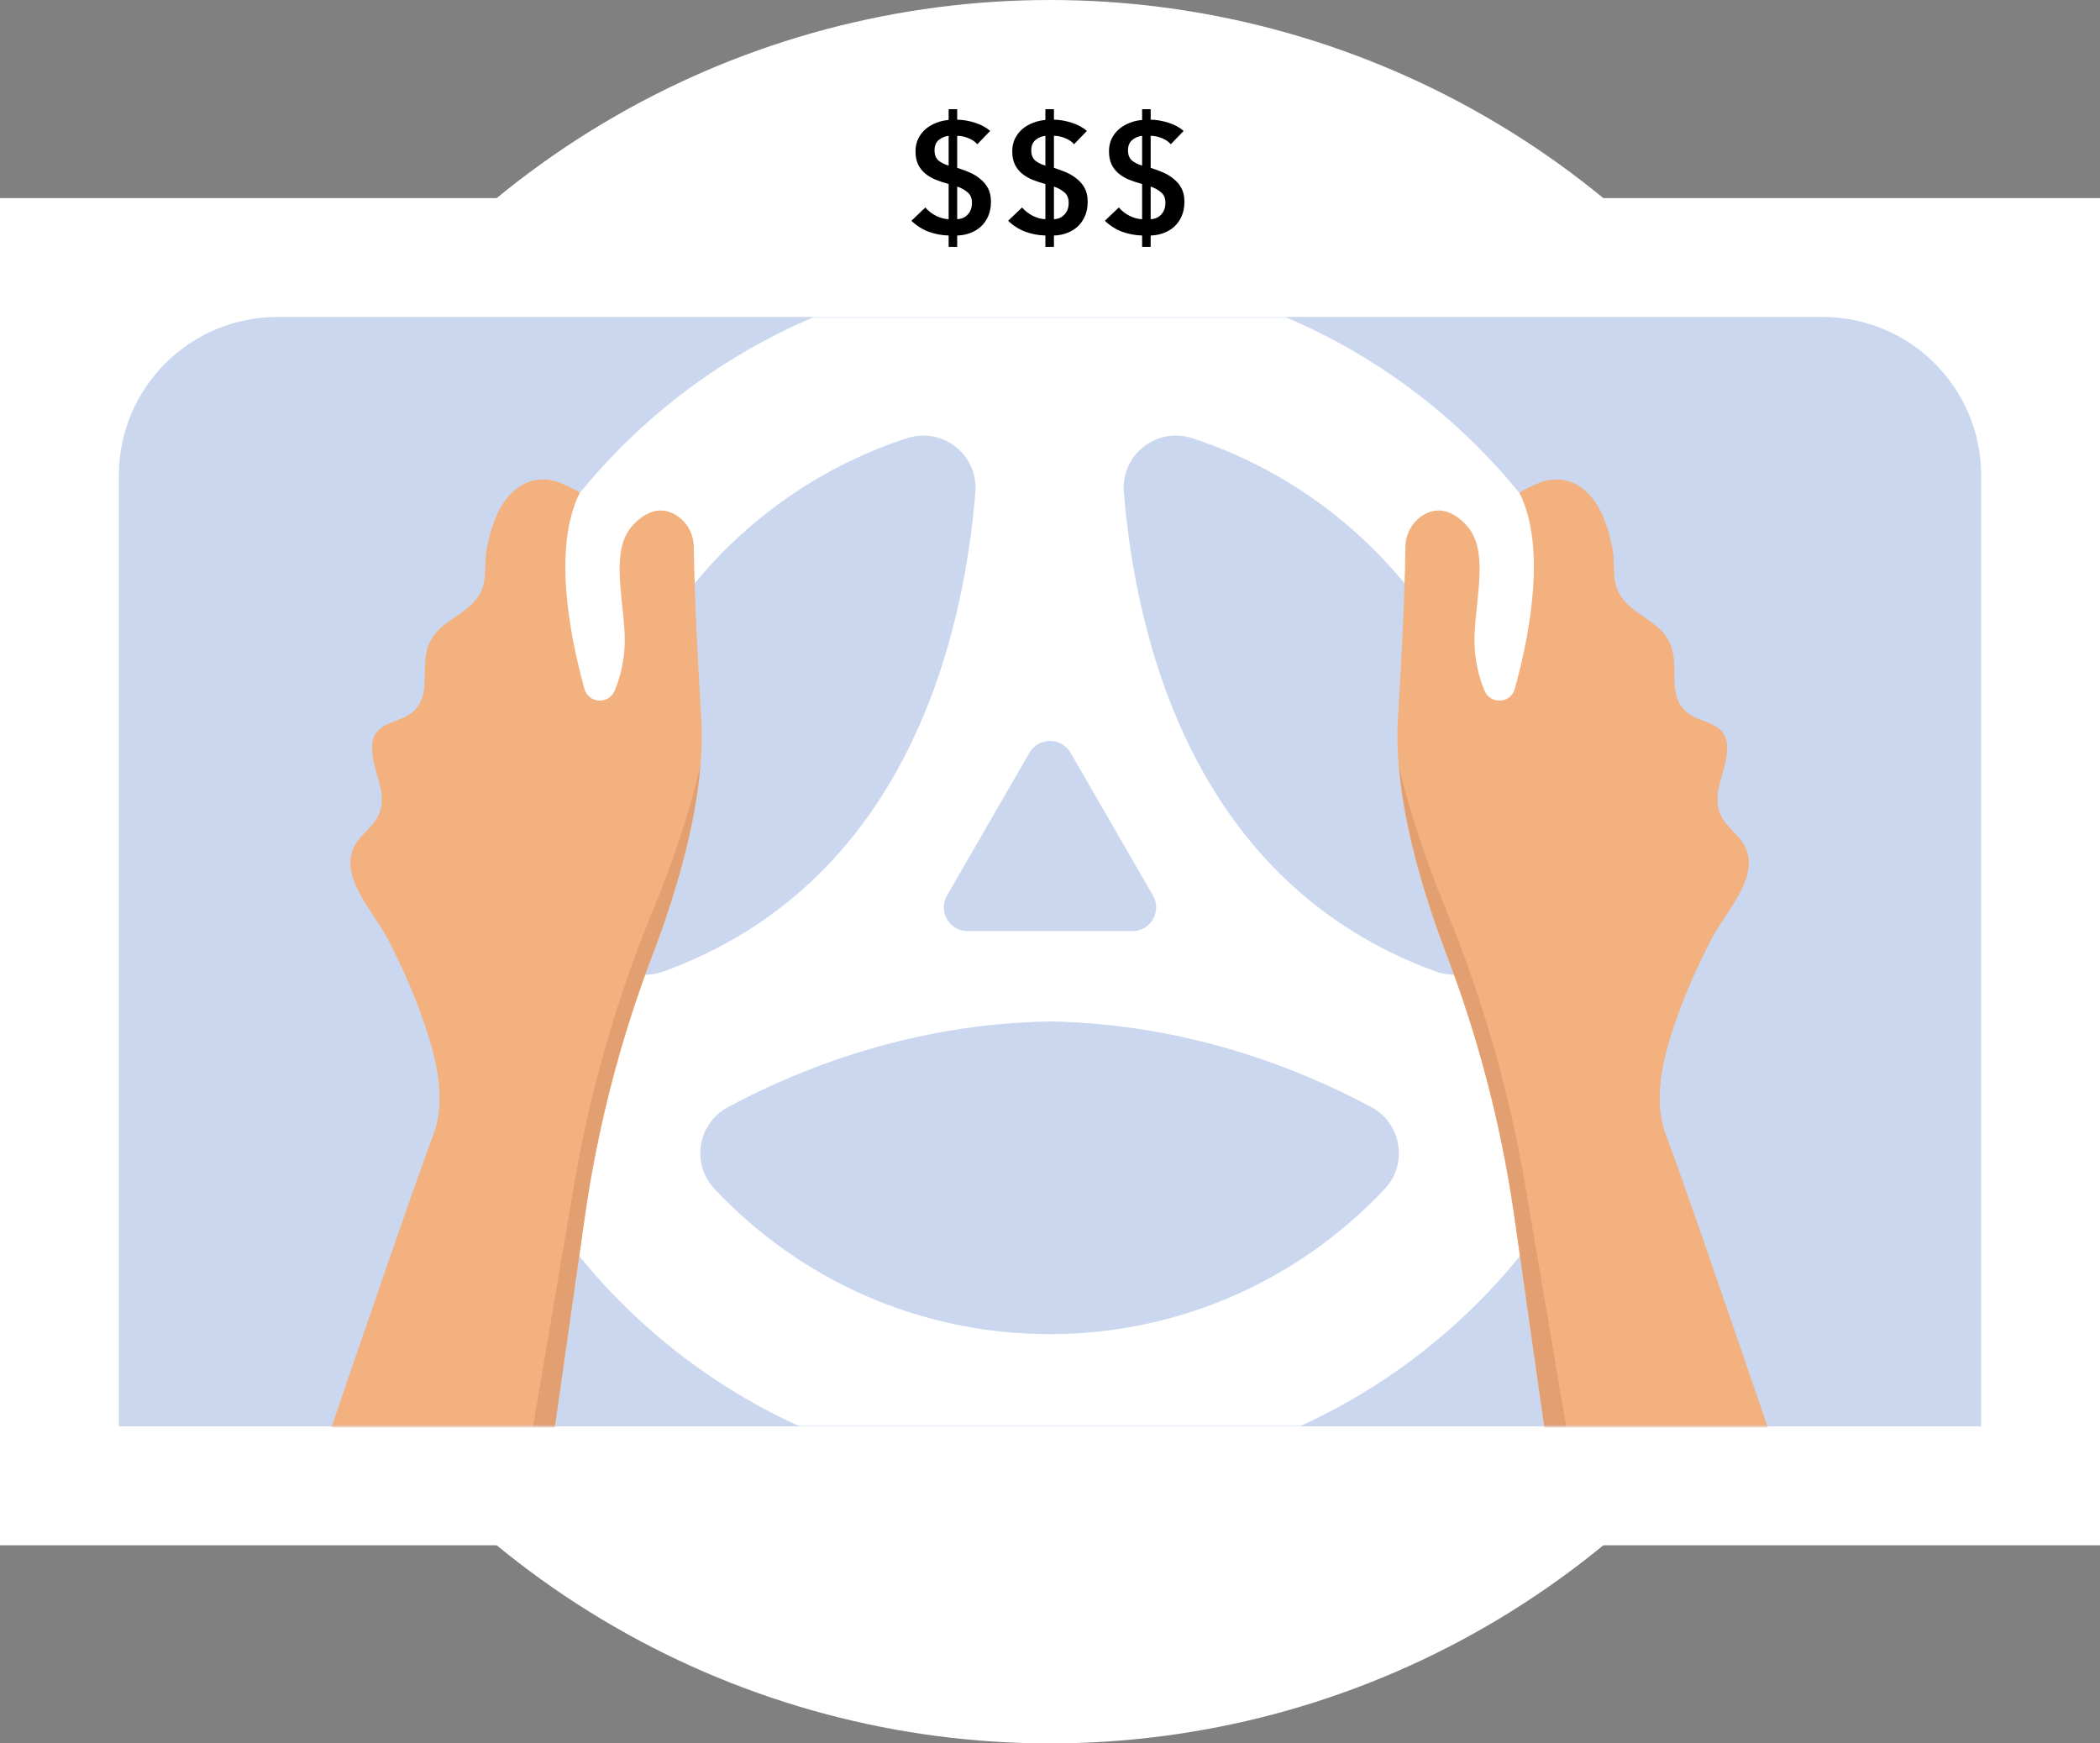 <svg width="530" height="440" viewBox="0 0 530 440" fill="none" xmlns="http://www.w3.org/2000/svg">
<rect x="0" y="0" width="530" height="440" fill="#808080" stroke="none"/>
<circle cx="265" cy="220" r="220" fill="white"/>
<rect y="50" width="530" height="340" fill="white"/>
<path d="M30 120C30 97.909 47.909 80 70 80H460C482.091 80 500 97.909 500 120V360H30V120Z" fill="#CAD7EF"/>
<mask id="mask0_0_1" style="mask-type:alpha" maskUnits="userSpaceOnUse" x="30" y="80" width="470" height="280">
<rect x="30" y="80" width="470" height="280" fill="#9670D6"/>
</mask>
<g mask="url(#mask0_0_1)">
<path d="M264.903 68C180.515 68 112.108 136.406 112.108 220.795C112.108 305.183 180.515 373.589 264.903 373.589C349.291 373.589 417.698 305.183 417.698 220.795C417.698 136.406 349.291 68 264.903 68ZM380.816 220.795C380.816 225.39 380.553 229.927 380.026 234.376C379.031 242.806 370.425 248.105 362.434 245.207C301.258 223.019 286.681 161.462 283.637 124.2C282.875 114.804 291.92 107.662 300.877 110.589C347.301 125.722 380.816 169.336 380.816 220.795ZM246.17 124.2C243.125 161.462 228.548 223.019 167.372 245.207C159.381 248.105 150.775 242.806 149.78 234.376C149.253 229.927 148.99 225.39 148.99 220.795C148.99 169.336 182.505 125.722 228.9 110.589C237.886 107.662 246.931 114.804 246.17 124.2ZM264.903 336.708C231.534 336.708 201.473 322.599 180.31 300.031C174.397 293.738 176.095 283.493 183.705 279.424C202.702 269.238 230.832 258.379 264.903 257.793C299.004 258.379 327.104 269.238 346.101 279.424C353.711 283.493 355.409 293.738 349.496 300.031C328.333 322.599 298.272 336.708 264.903 336.708Z" fill="white"/>
<path d="M420.535 286.687C416.583 276.53 420.476 264.207 424.076 254.519C426.301 248.547 428.994 242.722 431.892 237.044C435.756 229.521 446.264 219.481 438.712 211.227C436.517 208.797 434.116 206.924 433.59 203.47C432.858 198.845 435.434 194.63 435.843 190.122C436.37 184.649 433.853 183.361 429.17 181.634C424.691 179.965 422.906 177.389 422.642 172.443C422.496 169.779 422.73 167.057 422.145 164.452C420.359 156.461 411.812 155.963 408.475 149.465C406.836 146.274 407.655 142.147 406.982 138.693C406.368 135.473 405.519 132.224 404.084 129.268C401.069 123.121 395.654 119.345 388.776 121.716C388.19 121.921 383.331 124.116 383.507 124.438C390.093 137.756 386.434 158.832 382.307 173.848C382.307 173.877 382.277 173.906 382.277 173.935C381.312 177.272 376.95 177.77 375.106 175.106C374.96 174.843 374.813 174.579 374.667 174.316C374.667 174.287 374.638 174.257 374.638 174.257C372.706 169.603 371.886 164.539 372.179 159.505C372.764 149.201 375.662 138.313 369.896 132.341C365.505 127.804 361.7 128.39 359.007 130.117C356.314 131.844 354.733 134.859 354.704 138.049C354.646 143.581 354.294 156.666 352.802 181.692C352.567 185.439 352.655 189.332 353.006 193.313C354.353 209.588 359.827 227.209 365.125 241.142C373.291 262.509 378.999 284.755 382.219 307.382L401.713 444.282H409.47H474.745C474.803 444.224 426.828 302.874 420.535 286.687Z" fill="#F2B17F"/>
<path d="M401.771 444.224H409.528C403.059 406.113 385.087 299.976 385.087 299.976C380.989 275.798 374.257 252.147 364.919 229.492C360.529 218.808 355.962 206.075 353.064 193.225C354.411 209.5 359.885 227.121 365.183 241.054C373.349 262.422 379.057 284.667 382.277 307.294L401.771 444.224Z" fill="#E29F72"/>
<path d="M109.268 286.687C113.22 276.53 109.327 264.207 105.727 254.518C103.502 248.547 100.809 242.722 97.911 237.043C94.047 229.521 83.539 219.481 91.091 211.226C93.287 208.797 95.687 206.924 96.214 203.47C96.945 198.845 94.37 194.63 93.96 190.122C93.433 184.648 95.95 183.36 100.634 181.633C105.112 179.965 106.898 177.389 107.161 172.442C107.307 169.779 107.073 167.056 107.659 164.451C109.444 156.46 117.991 155.963 121.328 149.465C122.967 146.274 122.148 142.147 122.821 138.693C123.436 135.473 124.284 132.224 125.719 129.268C128.734 123.121 134.149 119.345 141.027 121.716C141.613 121.921 146.472 124.116 146.296 124.438C139.71 137.756 143.369 158.831 147.496 173.847C147.496 173.877 147.526 173.906 147.526 173.935C148.492 177.272 152.853 177.77 154.697 175.106C154.843 174.843 154.99 174.579 155.136 174.316C155.136 174.286 155.165 174.257 155.165 174.257C157.097 169.603 157.917 164.539 157.624 159.505C157.039 149.201 154.141 138.312 159.907 132.341C164.298 127.804 168.103 128.389 170.796 130.116C173.489 131.843 175.07 134.858 175.099 138.049C175.158 143.581 175.509 156.665 177.002 181.692C177.236 185.439 177.148 189.332 176.797 193.313C175.45 209.587 169.977 227.208 164.678 241.141C156.512 262.509 150.804 284.755 147.584 307.382L128.031 444.224H120.274H55C55 444.224 102.975 302.874 109.268 286.687Z" fill="#F2B17F"/>
<path d="M128.031 444.224H120.274C126.743 406.113 144.716 299.976 144.716 299.976C148.814 275.799 155.546 252.148 164.883 229.492C169.274 218.808 173.84 206.075 176.738 193.225C175.392 209.5 169.918 227.121 164.62 241.054C156.453 262.422 150.746 284.668 147.526 307.294L128.031 444.224Z" fill="#E29F72"/>
</g>
<path d="M259.804 190C262.113 186 267.887 186 270.196 190L290.981 226C293.29 230 290.403 235 285.785 235H244.215C239.597 235 236.71 230 239.019 226L259.804 190Z" fill="#CAD7EF"/>
<path d="M241.579 30.2C243.046 30.227 244.526 30.48 246.019 30.96C247.512 31.413 248.806 32.107 249.899 33.04L246.659 36.4C246.046 35.707 245.272 35.187 244.339 34.84C243.432 34.467 242.512 34.28 241.579 34.28V42.36C242.592 42.68 243.606 43.053 244.619 43.48C245.632 43.907 246.539 44.453 247.339 45.12C248.166 45.76 248.832 46.547 249.339 47.48C249.846 48.413 250.099 49.56 250.099 50.92C250.099 52.307 249.859 53.533 249.379 54.6C248.926 55.64 248.299 56.52 247.499 57.24C246.726 57.933 245.819 58.467 244.779 58.84C243.766 59.213 242.699 59.413 241.579 59.44V62.32H239.419V59.44C237.659 59.387 235.966 59.067 234.339 58.48C232.739 57.867 231.299 56.947 230.019 55.72L233.539 52.36C234.259 53.213 235.166 53.92 236.259 54.48C237.352 55.013 238.406 55.293 239.419 55.32V46.44C238.246 46.12 237.152 45.76 236.139 45.36C235.126 44.933 234.232 44.4 233.459 43.76C232.712 43.12 232.126 42.36 231.699 41.48C231.272 40.573 231.059 39.48 231.059 38.2C231.059 37 231.286 35.933 231.739 35C232.219 34.04 232.846 33.227 233.619 32.56C234.419 31.893 235.312 31.373 236.299 31C237.312 30.6 238.352 30.36 239.419 30.28V27.56H241.579V30.2ZM239.419 34.28C238.486 34.387 237.659 34.733 236.939 35.32C236.219 35.907 235.859 36.787 235.859 37.96C235.859 39.08 236.192 39.933 236.859 40.52C237.552 41.08 238.406 41.507 239.419 41.8V34.28ZM241.579 55.32C242.699 55.267 243.592 54.867 244.259 54.12C244.952 53.373 245.299 52.4 245.299 51.2C245.299 50.027 244.939 49.147 244.219 48.56C243.526 47.947 242.646 47.453 241.579 47.08V55.32ZM265.993 30.2C267.46 30.227 268.94 30.48 270.433 30.96C271.926 31.413 273.22 32.107 274.313 33.04L271.073 36.4C270.46 35.707 269.686 35.187 268.753 34.84C267.846 34.467 266.926 34.28 265.993 34.28V42.36C267.006 42.68 268.02 43.053 269.033 43.48C270.046 43.907 270.953 44.453 271.753 45.12C272.58 45.76 273.246 46.547 273.753 47.48C274.26 48.413 274.513 49.56 274.513 50.92C274.513 52.307 274.273 53.533 273.793 54.6C273.34 55.64 272.713 56.52 271.913 57.24C271.14 57.933 270.233 58.467 269.193 58.84C268.18 59.213 267.113 59.413 265.993 59.44V62.32H263.833V59.44C262.073 59.387 260.38 59.067 258.753 58.48C257.153 57.867 255.713 56.947 254.433 55.72L257.953 52.36C258.673 53.213 259.58 53.92 260.673 54.48C261.766 55.013 262.82 55.293 263.833 55.32V46.44C262.66 46.12 261.566 45.76 260.553 45.36C259.54 44.933 258.646 44.4 257.873 43.76C257.126 43.12 256.54 42.36 256.113 41.48C255.686 40.573 255.473 39.48 255.473 38.2C255.473 37 255.7 35.933 256.153 35C256.633 34.04 257.26 33.227 258.033 32.56C258.833 31.893 259.726 31.373 260.713 31C261.726 30.6 262.766 30.36 263.833 30.28V27.56H265.993V30.2ZM263.833 34.28C262.9 34.387 262.073 34.733 261.353 35.32C260.633 35.907 260.273 36.787 260.273 37.96C260.273 39.08 260.606 39.933 261.273 40.52C261.966 41.08 262.82 41.507 263.833 41.8V34.28ZM265.993 55.32C267.113 55.267 268.006 54.867 268.673 54.12C269.366 53.373 269.713 52.4 269.713 51.2C269.713 50.027 269.353 49.147 268.633 48.56C267.94 47.947 267.06 47.453 265.993 47.08V55.32ZM290.407 30.2C291.874 30.227 293.354 30.48 294.847 30.96C296.34 31.413 297.634 32.107 298.727 33.04L295.487 36.4C294.874 35.707 294.1 35.187 293.167 34.84C292.26 34.467 291.34 34.28 290.407 34.28V42.36C291.42 42.68 292.434 43.053 293.447 43.48C294.46 43.907 295.367 44.453 296.167 45.12C296.994 45.76 297.66 46.547 298.167 47.48C298.674 48.413 298.927 49.56 298.927 50.92C298.927 52.307 298.687 53.533 298.207 54.6C297.754 55.64 297.127 56.52 296.327 57.24C295.554 57.933 294.647 58.467 293.607 58.84C292.594 59.213 291.527 59.413 290.407 59.44V62.32H288.247V59.44C286.487 59.387 284.794 59.067 283.167 58.48C281.567 57.867 280.127 56.947 278.847 55.72L282.367 52.36C283.087 53.213 283.994 53.92 285.087 54.48C286.18 55.013 287.234 55.293 288.247 55.32V46.44C287.074 46.12 285.98 45.76 284.967 45.36C283.954 44.933 283.06 44.4 282.287 43.76C281.54 43.12 280.954 42.36 280.527 41.48C280.1 40.573 279.887 39.48 279.887 38.2C279.887 37 280.114 35.933 280.567 35C281.047 34.04 281.674 33.227 282.447 32.56C283.247 31.893 284.14 31.373 285.127 31C286.14 30.6 287.18 30.36 288.247 30.28V27.56H290.407V30.2ZM288.247 34.28C287.314 34.387 286.487 34.733 285.767 35.32C285.047 35.907 284.687 36.787 284.687 37.96C284.687 39.08 285.02 39.933 285.687 40.52C286.38 41.08 287.234 41.507 288.247 41.8V34.28ZM290.407 55.32C291.527 55.267 292.42 54.867 293.087 54.12C293.78 53.373 294.127 52.4 294.127 51.2C294.127 50.027 293.767 49.147 293.047 48.56C292.354 47.947 291.474 47.453 290.407 47.08V55.32Z" fill="black"/>
</svg>
